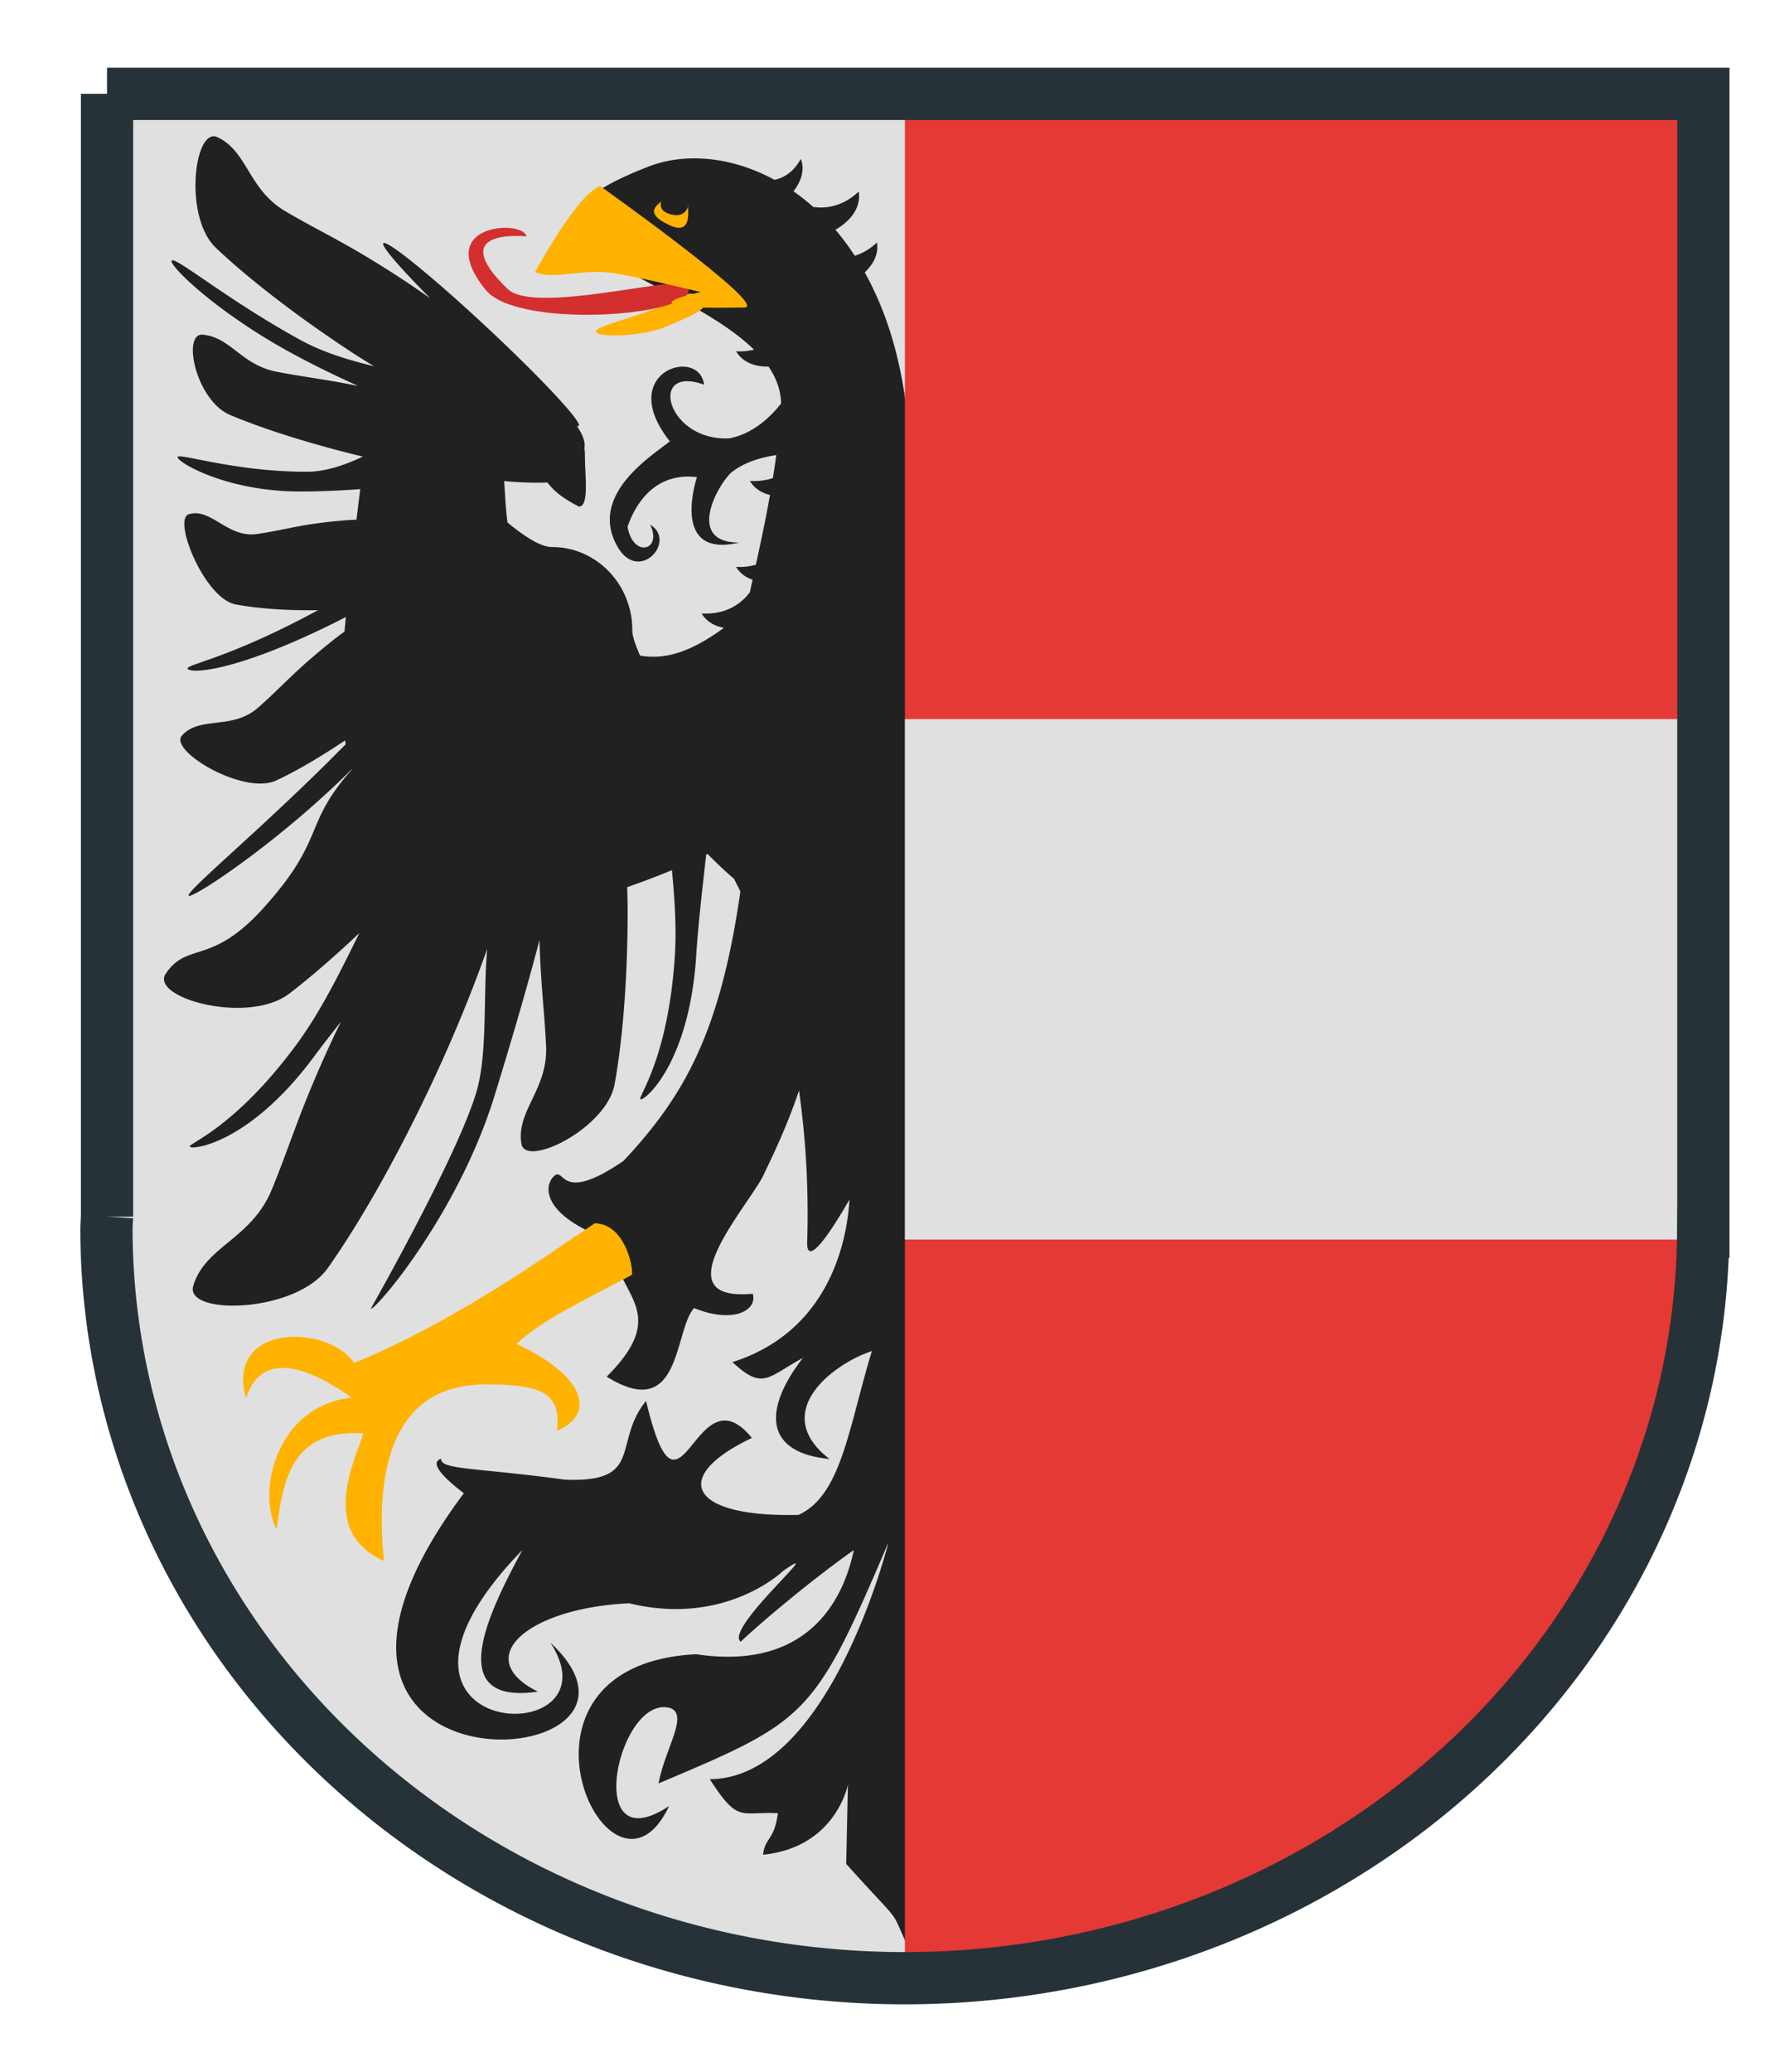 <?xml version="1.0" encoding="UTF-8" standalone="no"?>
<!-- Created with Inkscape (http://www.inkscape.org/) -->

<svg
   xmlns:dc="http://purl.org/dc/elements/1.1/"
   xmlns:cc="http://creativecommons.org/ns#"
   xmlns:rdf="http://www.w3.org/1999/02/22-rdf-syntax-ns#"
   xmlns:svg="http://www.w3.org/2000/svg"
   xmlns="http://www.w3.org/2000/svg"
   xmlns:sodipodi="http://sodipodi.sourceforge.net/DTD/sodipodi-0.dtd"
   xmlns:inkscape="http://www.inkscape.org/namespaces/inkscape"
   width="12mm"
   height="14mm"
   viewBox="0 0 42.52 49.606"
   id="svg8901"
   version="1.1"
   inkscape:version="0.91 r13725"
   sodipodi:docname="wappen-telfs.svg">
  <defs
     id="defs8903">
    <clipPath
       clipPathUnits="userSpaceOnUse"
       id="clipPath8233">
      <path
         inkscape:connector-curvature="0"
         id="path8235"
         d="m 401.306,109.292 0,84.016 a 59.772,56.143 0 0 0 -0.045,0.842 59.772,56.143 0 0 0 59.773,56.143 59.772,56.143 0 0 0 59.756,-55.857 l 0.016,0 0,-0.285 0,-84.857 -119.5,0 z"
         style="display:inline;opacity:1;fill:#ffb300;fill-opacity:1;stroke:#263238;stroke-width:3;stroke-miterlimit:4;stroke-dasharray:none;stroke-opacity:1" />
    </clipPath>
    <clipPath
       clipPathUnits="userSpaceOnUse"
       id="clipPath8229">
      <path
         inkscape:connector-curvature="0"
         id="path8231"
         d="m 401.306,109.292 0,84.016 a 59.772,56.143 0 0 0 -0.045,0.842 59.772,56.143 0 0 0 59.773,56.143 59.772,56.143 0 0 0 59.756,-55.857 l 0.016,0 0,-0.285 0,-84.857 -119.5,0 z"
         style="display:inline;opacity:1;fill:#ffb300;fill-opacity:1;stroke:#263238;stroke-width:3;stroke-miterlimit:4;stroke-dasharray:none;stroke-opacity:1" />
    </clipPath>
    <clipPath
       clipPathUnits="userSpaceOnUse"
       id="clipPath8225">
      <path
         inkscape:connector-curvature="0"
         id="path8227"
         d="m 401.306,109.292 0,84.016 a 59.772,56.143 0 0 0 -0.045,0.842 59.772,56.143 0 0 0 59.773,56.143 59.772,56.143 0 0 0 59.756,-55.857 l 0.016,0 0,-0.285 0,-84.857 -119.5,0 z"
         style="display:inline;opacity:1;fill:#ffb300;fill-opacity:1;stroke:#263238;stroke-width:3;stroke-miterlimit:4;stroke-dasharray:none;stroke-opacity:1" />
    </clipPath>
    <clipPath
       clipPathUnits="userSpaceOnUse"
       id="clipPath8221">
      <path
         inkscape:connector-curvature="0"
         id="path8223"
         d="m 401.306,109.292 0,84.016 a 59.772,56.143 0 0 0 -0.045,0.842 59.772,56.143 0 0 0 59.773,56.143 59.772,56.143 0 0 0 59.756,-55.857 l 0.016,0 0,-0.285 0,-84.857 -119.5,0 z"
         style="display:inline;opacity:1;fill:#ffb300;fill-opacity:1;stroke:#263238;stroke-width:3;stroke-miterlimit:4;stroke-dasharray:none;stroke-opacity:1" />
    </clipPath>
    <clipPath
       clipPathUnits="userSpaceOnUse"
       id="clipPath8217">
      <path
         inkscape:connector-curvature="0"
         id="path8219"
         d="m 401.306,109.292 0,84.016 a 59.772,56.143 0 0 0 -0.045,0.842 59.772,56.143 0 0 0 59.773,56.143 59.772,56.143 0 0 0 59.756,-55.857 l 0.016,0 0,-0.285 0,-84.857 -119.5,0 z"
         style="display:inline;opacity:1;fill:#ffb300;fill-opacity:1;stroke:#263238;stroke-width:3;stroke-miterlimit:4;stroke-dasharray:none;stroke-opacity:1" />
    </clipPath>
    <clipPath
       clipPathUnits="userSpaceOnUse"
       id="clipPath8213">
      <path
         inkscape:connector-curvature="0"
         id="path8215"
         d="m 401.306,109.292 0,84.016 a 59.772,56.143 0 0 0 -0.045,0.842 59.772,56.143 0 0 0 59.773,56.143 59.772,56.143 0 0 0 59.756,-55.857 l 0.016,0 0,-0.285 0,-84.857 -119.5,0 z"
         style="display:inline;opacity:1;fill:#ffb300;fill-opacity:1;stroke:#263238;stroke-width:3;stroke-miterlimit:4;stroke-dasharray:none;stroke-opacity:1" />
    </clipPath>
    <clipPath
       clipPathUnits="userSpaceOnUse"
       id="clipPath8209">
      <path
         inkscape:connector-curvature="0"
         id="path8211"
         d="m 401.306,109.292 0,84.016 a 59.772,56.143 0 0 0 -0.045,0.842 59.772,56.143 0 0 0 59.773,56.143 59.772,56.143 0 0 0 59.756,-55.857 l 0.016,0 0,-0.285 0,-84.857 -119.5,0 z"
         style="display:inline;opacity:1;fill:#ffb300;fill-opacity:1;stroke:#263238;stroke-width:3;stroke-miterlimit:4;stroke-dasharray:none;stroke-opacity:1" />
    </clipPath>
    <clipPath
       clipPathUnits="userSpaceOnUse"
       id="clipPath8205">
      <path
         inkscape:connector-curvature="0"
         id="path8207"
         d="m 401.306,109.292 0,84.016 a 59.772,56.143 0 0 0 -0.045,0.842 59.772,56.143 0 0 0 59.773,56.143 59.772,56.143 0 0 0 59.756,-55.857 l 0.016,0 0,-0.285 0,-84.857 -119.5,0 z"
         style="display:inline;opacity:1;fill:#ffb300;fill-opacity:1;stroke:#263238;stroke-width:3;stroke-miterlimit:4;stroke-dasharray:none;stroke-opacity:1" />
    </clipPath>
    <clipPath
       clipPathUnits="userSpaceOnUse"
       id="clipPath8201">
      <path
         inkscape:connector-curvature="0"
         id="path8203"
         d="m 401.306,109.292 0,84.016 a 59.772,56.143 0 0 0 -0.045,0.842 59.772,56.143 0 0 0 59.773,56.143 59.772,56.143 0 0 0 59.756,-55.857 l 0.016,0 0,-0.285 0,-84.857 -119.5,0 z"
         style="display:inline;opacity:1;fill:#ffb300;fill-opacity:1;stroke:#263238;stroke-width:3;stroke-miterlimit:4;stroke-dasharray:none;stroke-opacity:1" />
    </clipPath>
    <clipPath
       clipPathUnits="userSpaceOnUse"
       id="clipPath8197">
      <path
         inkscape:connector-curvature="0"
         id="path8199"
         d="m 401.306,109.292 0,84.016 a 59.772,56.143 0 0 0 -0.045,0.842 59.772,56.143 0 0 0 59.773,56.143 59.772,56.143 0 0 0 59.756,-55.857 l 0.016,0 0,-0.285 0,-84.857 -119.5,0 z"
         style="display:inline;opacity:1;fill:#ffb300;fill-opacity:1;stroke:#263238;stroke-width:3;stroke-miterlimit:4;stroke-dasharray:none;stroke-opacity:1" />
    </clipPath>
    <clipPath
       clipPathUnits="userSpaceOnUse"
       id="clipPath8376">
      <path
         style="display:inline;opacity:1;fill:#212121;fill-opacity:1;stroke:#263238;stroke-width:3;stroke-miterlimit:4;stroke-dasharray:none;stroke-opacity:1"
         d="m 356.272,31.112 0,84.016 a 59.772,56.143 0 0 0 -0.045,0.842 59.772,56.143 0 0 0 59.773,56.143 59.772,56.143 0 0 0 59.756,-55.857 l 0.016,0 0,-0.285 0,-84.857 -119.5,0 z"
         id="path8378"
         inkscape:connector-curvature="0" />
    </clipPath>
    <clipPath
       clipPathUnits="userSpaceOnUse"
       id="clipPath8372">
      <path
         style="display:inline;opacity:1;fill:#212121;fill-opacity:1;stroke:#263238;stroke-width:3;stroke-miterlimit:4;stroke-dasharray:none;stroke-opacity:1"
         d="m 356.272,31.112 0,84.016 a 59.772,56.143 0 0 0 -0.045,0.842 59.772,56.143 0 0 0 59.773,56.143 59.772,56.143 0 0 0 59.756,-55.857 l 0.016,0 0,-0.285 0,-84.857 -119.5,0 z"
         id="path8374"
         inkscape:connector-curvature="0" />
    </clipPath>
    <clipPath
       clipPathUnits="userSpaceOnUse"
       id="clipPath8368">
      <path
         style="display:inline;opacity:1;fill:#212121;fill-opacity:1;stroke:#263238;stroke-width:3;stroke-miterlimit:4;stroke-dasharray:none;stroke-opacity:1"
         d="m 356.272,31.112 0,84.016 a 59.772,56.143 0 0 0 -0.045,0.842 59.772,56.143 0 0 0 59.773,56.143 59.772,56.143 0 0 0 59.756,-55.857 l 0.016,0 0,-0.285 0,-84.857 -119.5,0 z"
         id="path8370"
         inkscape:connector-curvature="0" />
    </clipPath>
    <clipPath
       clipPathUnits="userSpaceOnUse"
       id="clipPath8364">
      <path
         style="display:inline;opacity:1;fill:#212121;fill-opacity:1;stroke:#263238;stroke-width:3;stroke-miterlimit:4;stroke-dasharray:none;stroke-opacity:1"
         d="m 356.272,31.112 0,84.016 a 59.772,56.143 0 0 0 -0.045,0.842 59.772,56.143 0 0 0 59.773,56.143 59.772,56.143 0 0 0 59.756,-55.857 l 0.016,0 0,-0.285 0,-84.857 -119.5,0 z"
         id="path8366"
         inkscape:connector-curvature="0" />
    </clipPath>
    <clipPath
       clipPathUnits="userSpaceOnUse"
       id="clipPath8360">
      <path
         style="display:inline;opacity:1;fill:#212121;fill-opacity:1;stroke:#263238;stroke-width:3;stroke-miterlimit:4;stroke-dasharray:none;stroke-opacity:1"
         d="m 356.272,31.112 0,84.016 a 59.772,56.143 0 0 0 -0.045,0.842 59.772,56.143 0 0 0 59.773,56.143 59.772,56.143 0 0 0 59.756,-55.857 l 0.016,0 0,-0.285 0,-84.857 -119.5,0 z"
         id="path8362"
         inkscape:connector-curvature="0" />
    </clipPath>
    <clipPath
       clipPathUnits="userSpaceOnUse"
       id="clipPath8689">
      <path
         style="display:inline;opacity:1;fill:#ffb300;fill-opacity:1;stroke:#263238;stroke-width:3;stroke-miterlimit:4;stroke-dasharray:none;stroke-opacity:1"
         d="m 213.272,211.862 0,84.016 a 59.772,56.143 0 0 0 -0.045,0.842 59.772,56.143 0 0 0 59.773,56.143 59.772,56.143 0 0 0 59.756,-55.857 l 0.016,0 0,-0.285 0,-84.857 -119.5,0 z"
         id="path8691"
         inkscape:connector-curvature="0" />
    </clipPath>
    <clipPath
       clipPathUnits="userSpaceOnUse"
       id="clipPath8685">
      <path
         style="display:inline;opacity:1;fill:#ffb300;fill-opacity:1;stroke:#263238;stroke-width:3;stroke-miterlimit:4;stroke-dasharray:none;stroke-opacity:1"
         d="m 213.272,211.862 0,84.016 a 59.772,56.143 0 0 0 -0.045,0.842 59.772,56.143 0 0 0 59.773,56.143 59.772,56.143 0 0 0 59.756,-55.857 l 0.016,0 0,-0.285 0,-84.857 -119.5,0 z"
         id="path8687"
         inkscape:connector-curvature="0" />
    </clipPath>
    <clipPath
       clipPathUnits="userSpaceOnUse"
       id="clipPath8845">
      <path
         style="display:inline;opacity:1;fill:#e0e0e0;fill-opacity:1;stroke:#263238;stroke-width:3;stroke-miterlimit:4;stroke-dasharray:none;stroke-opacity:1"
         d="m 499.272,212.862 0,84.016 a 59.772,56.143 0 0 0 -0.045,0.842 59.772,56.143 0 0 0 59.773,56.143 59.772,56.143 0 0 0 59.756,-55.857 l 0.016,0 0,-0.285 0,-84.857 -119.5,0 z"
         id="path8847"
         inkscape:connector-curvature="0" />
    </clipPath>
    <clipPath
       clipPathUnits="userSpaceOnUse"
       id="clipPath8841">
      <path
         style="display:inline;opacity:1;fill:#e0e0e0;fill-opacity:1;stroke:#263238;stroke-width:3;stroke-miterlimit:4;stroke-dasharray:none;stroke-opacity:1"
         d="m 359.272,212.862 0,84.016 a 59.772,56.143 0 0 0 -0.045,0.842 59.772,56.143 0 0 0 59.773,56.143 59.772,56.143 0 0 0 59.756,-55.857 l 0.016,0 0,-0.285 0,-84.857 -119.5,0 z"
         id="path8843"
         inkscape:connector-curvature="0" />
    </clipPath>
    <clipPath
       clipPathUnits="userSpaceOnUse"
       id="clipPath8933-7">
      <path
         style="display:inline;opacity:1;fill:#1b5e20;fill-opacity:1;stroke:#263238;stroke-width:3;stroke-miterlimit:4;stroke-dasharray:none;stroke-opacity:1"
         d="m 322.375,386.617 57.526,57.526 a 54.364,57.879 45 0 1 0.607,0.546 54.364,57.879 45 0 1 -2.486,79.368 54.364,57.879 45 0 1 -79.161,2.669 l -0.011,0.011 -0.195,-0.195 -58.102,-58.102 81.822,-81.822 z"
         id="path8935-5"
         inkscape:connector-curvature="0" />
    </clipPath>
    <clipPath
       clipPathUnits="userSpaceOnUse"
       id="clipPath9138">
      <path
         inkscape:connector-curvature="0"
         style="display:inline;opacity:1;fill:#e53935;fill-opacity:1;stroke:none;stroke-width:3;stroke-miterlimit:4;stroke-dasharray:none;stroke-opacity:1"
         d="m 438.627,427.225 0,141 a 59.772,56.143 0 0 0 59.756,-55.857 l 0.016,0 0,-0.285 0,-84.857 -59.771,0 z"
         id="path9140" />
    </clipPath>
  </defs>
  <sodipodi:namedview
     id="base"
     pagecolor="#ffffff"
     bordercolor="#666666"
     borderopacity="1.0"
     inkscape:pageopacity="0.0"
     inkscape:pageshadow="2"
     inkscape:zoom="7.9195959"
     inkscape:cx="18.595399"
     inkscape:cy="14.73832"
     inkscape:document-units="px"
     inkscape:current-layer="layer1"
     showgrid="false"
     inkscape:window-width="1920"
     inkscape:window-height="1080"
     inkscape:window-x="0"
     inkscape:window-y="0"
     inkscape:window-maximized="1"
     inkscape:snap-center="true"
     inkscape:snap-object-midpoints="true"
     inkscape:snap-midpoints="false"
     inkscape:snap-smooth-nodes="false"
     inkscape:object-nodes="false"
     inkscape:snap-bbox="true"
     inkscape:snap-bbox-edge-midpoints="true"
     inkscape:bbox-nodes="true"
     inkscape:snap-others="false" />
  <g
     inkscape:label="Layer 1"
     inkscape:groupmode="layer"
     id="layer1"
     transform="translate(0,-1002.756)">
    <g
       id="g9279"
       transform="matrix(0.32,0,0,0.32,-118.684,868.29)">
      <path
         inkscape:connector-curvature="0"
         id="rect7894-92"
         d="m 378.9,427.225 0,84.016 a 59.772,56.143 0 0 0 -0.045,0.842 59.772,56.143 0 0 0 59.773,56.143 59.772,56.143 0 0 0 59.756,-55.857 l 0.016,0 0,-0.285 0,-84.857 -119.5,0 z"
         style="display:inline;opacity:1;fill:#e0e0e0;fill-opacity:1;stroke:none;stroke-width:3;stroke-miterlimit:4;stroke-dasharray:none;stroke-opacity:1" />
      <g
         id="g9265">
        <path
           style="opacity:1;fill:#212121;fill-opacity:1;stroke:none;stroke-width:0.6;stroke-miterlimit:4;stroke-dasharray:none;stroke-opacity:1"
           d="m 386.834,430.408 c -1.487,0.116 -2.08,6.17 0.219,8.346 2.452,2.321 6.089,5.144 10.332,7.918 0.506,0.331 0.997,0.625 1.496,0.939 -1.76,-0.439 -3.71,-0.978 -5.561,-1.996 -5.426,-2.985 -9.373,-6.279 -9.58,-5.908 -0.208,0.371 3.333,3.818 8.76,6.803 1.72,0.946 3.517,1.818 5.199,2.576 -2.477,-0.505 -3.878,-0.642 -6.064,-1.057 -2.707,-0.514 -3.457,-2.59 -5.568,-2.781 -1.572,-0.143 -0.525,4.923 2.049,6.008 2.48,1.046 5.982,2.16 9.934,3.117 -1.328,0.617 -2.747,1.13 -4.199,1.131 -5.53,0.002 -9.67,-1.469 -9.67,-1.088 8e-5,0.381 3.652,2.568 9.182,2.566 1.482,-5e-4 3.025,-0.071 4.498,-0.178 -0.101,0.71 -0.191,1.526 -0.287,2.289 -0.201,0.012 -0.391,0.012 -0.594,0.027 -3.451,0.255 -4.558,0.706 -6.842,1.041 -2.217,0.326 -3.455,-1.991 -5.117,-1.477 -1.237,0.383 1.193,6.312 3.494,6.744 1.679,0.316 3.817,0.469 6.188,0.434 -0.08,0.043 -0.147,0.076 -0.227,0.119 -6.687,3.593 -9.717,3.935 -9.535,4.27 0.182,0.335 3.18,0.311 10.195,-3.057 0.567,-0.272 1.112,-0.547 1.641,-0.822 -0.033,0.359 -0.07,0.738 -0.1,1.088 -0.162,0.124 -0.32,0.231 -0.482,0.357 -3.164,2.465 -3.974,3.559 -5.977,5.33 -1.944,1.719 -4.411,0.598 -5.719,2.111 -0.973,1.127 4.633,4.483 7.076,3.342 1.508,-0.704 3.276,-1.742 5.143,-2.99 0.015,0.096 0.032,0.192 0.049,0.287 -0.275,0.276 -0.48,0.478 -0.756,0.756 -5.542,5.568 -11.266,10.301 -10.996,10.57 0.268,0.266 6.708,-3.978 12.213,-9.463 0.003,0.008 0.005,0.017 0.008,0.025 -3.73,4.164 -1.885,5.126 -6.664,10.404 -3.894,4.301 -5.658,2.46 -7.277,4.875 -1.205,1.798 6.167,3.862 9.266,1.477 1.57,-1.208 3.346,-2.744 5.232,-4.523 -1.379,2.789 -2.878,5.864 -4.715,8.35 -4.762,6.442 -8.271,7.428 -7.965,7.654 0.307,0.227 4.554,-0.357 9.316,-6.799 0.633,-0.856 1.304,-1.715 1.986,-2.57 -0.164,0.343 -0.331,0.661 -0.494,1.01 -2.647,5.655 -3.107,7.695 -4.684,11.543 -1.53,3.735 -5.023,4.26 -5.885,7.229 -0.641,2.21 7.673,2.046 10.074,-1.348 2.401,-3.394 5.21,-8.321 7.857,-13.977 1.65,-3.525 3.002,-6.874 4.076,-9.902 -0.308,3.436 0.031,7.777 -0.783,10.617 -1.363,4.753 -7.934,16.307 -7.934,16.307 0.364,0.113 6.529,-7.083 9.254,-15.9 1.428,-4.623 2.606,-8.73 3.377,-11.686 0.09,3.369 0.354,5.097 0.492,7.896 0.161,3.274 -2.24,4.86 -1.85,7.34 0.291,1.845 6.384,-1.137 6.984,-4.459 0.601,-3.322 0.973,-7.913 0.973,-12.982 0,-0.602 -0.021,-1.169 -0.031,-1.756 1.136,-0.392 2.257,-0.819 3.346,-1.27 0.21,2.16 0.349,4.374 0.219,6.4 -0.514,7.994 -2.929,10.724 -2.549,10.748 0.381,0.024 3.634,-2.765 4.148,-10.76 0.16,-2.49 0.476,-5.103 0.746,-7.553 0.033,-0.017 0.069,-0.032 0.102,-0.049 0.736,0.74 1.407,1.375 1.984,1.865 0.159,0.314 0.32,0.62 0.475,0.943 -1.502,10.441 -4.125,15.231 -8.75,20.16 -4.799,3.28 -4.359,0.434 -5.188,1.125 -0.863,0.794 -0.861,3.067 4.422,4.896 -0.138,3.902 4.583,5.082 -0.492,10.123 5.593,3.487 5.018,-3.405 6.537,-5.131 3.107,1.243 4.77,0.067 4.391,-1.072 -7.112,0.656 0.047,-6.922 0.91,-9.098 0.495,-1.026 1.655,-3.404 2.557,-6.104 0.494,3.456 0.736,7.215 0.613,11.344 -0.05,1.677 1.287,0.074 3.164,-3.189 -0.145,2.575 -1.213,9.767 -8.758,12.162 2.295,2.148 2.635,1.107 5.271,-0.309 -2.881,3.711 -3.033,7.07 1.996,7.559 -4.533,-3.49 0.278,-7.129 3.17,-8.076 -1.751,5.759 -2.282,10.796 -5.492,12.26 -8.203,0.195 -9.643,-2.83 -3.49,-5.76 -4.346,-5.322 -5.334,8.117 -7.922,-2.771 -2.539,3.125 -0.105,6.137 -6.062,5.893 -6.934,-0.928 -9.285,-0.736 -9.285,-1.564 -0.224,0.086 -1.174,0.383 1.707,2.58 -17.627,23.584 17.271,21.24 6.48,11.182 5.42,8.35 -16.066,7.473 -2.102,-6.932 -2.246,4.199 -6.171,11.67 1.156,10.594 -5.078,-2.539 -0.676,-6.268 6.844,-6.609 7.227,1.758 11.527,-2.424 11.527,-2.424 3.613,-2.539 -4.451,4.322 -3.182,5.299 1.316,-1.252 5.152,-4.523 8.467,-6.854 -0.673,3.254 -3.091,9.1 -11.816,7.789 -15.744,0.829 -6.362,20.614 -2.012,11.361 -6.56,4.35 -3.804,-8.376 0.062,-7.34 1.45,0.483 -0.364,3.022 -0.848,5.646 11.118,-4.696 11.62,-4.927 17.213,-18.047 0,0 -4.402,17.665 -13.379,17.734 2.141,3.315 2.266,2.405 5.098,2.543 -0.276,2.072 -0.969,1.795 -1.107,3.107 5.455,-0.552 6.35,-5.25 6.35,-5.25 l -0.131,5.938 c 4.419,4.903 3.165,3.072 4.615,6.18 3.729,-4.143 4.967,-28.77 4.967,-28.77 l 0.496,-22.684 1.15,-3.523 -1.016,-2.465 -0.912,-2.336 -1.932,-10.006 0.09,-1.227 c 2.57,-6.289 4.611,-12.541 4.611,-15.92 0,-6.034 -3.182,-15.348 -6.404,-19.896 -0.191,-2.049 -0.736,-4.567 -1.133,-8.055 -0.479,-4.205 -1.615,-7.643 -3.143,-10.387 0.534,-0.498 1.066,-1.251 0.918,-2.236 -0.564,0.528 -1.131,0.824 -1.662,0.994 -0.459,-0.705 -0.944,-1.353 -1.453,-1.951 0.31,-0.167 2.003,-1.157 1.748,-2.852 -1.28,1.199 -2.595,1.268 -3.406,1.15 -0.482,-0.43 -0.977,-0.82 -1.48,-1.172 0.341,-0.431 0.949,-1.391 0.551,-2.422 -0.604,1.085 -1.391,1.446 -1.971,1.564 -3.259,-1.769 -6.722,-2.043 -9.438,-0.988 -13.797,5.358 1.993,7.91 7.902,13.695 -0.398,0.094 -0.831,0.155 -1.342,0.123 0.585,0.975 1.665,1.155 2.43,1.148 0.584,0.846 0.918,1.762 0.943,2.756 -0.63,0.812 -1.984,2.262 -3.879,2.609 -4.688,0.244 -6.135,-5.552 -1.887,-4.014 -0.366,-2.905 -6.668,-0.941 -2.566,4.234 -1.086,0.94 -6.182,3.924 -3.916,7.887 1.596,2.792 4.482,-0.407 2.443,-1.652 0.952,1.929 -1.274,2.551 -1.689,0.158 0.675,-1.947 2.199,-4.067 5.193,-3.711 -0.488,1.587 -1.347,5.971 3.17,4.896 -3.931,0.024 -1.75,-4.116 -0.627,-5.215 0.847,-0.682 1.915,-1.097 3.398,-1.33 -0.079,0.579 -0.164,1.152 -0.256,1.719 -0.48,0.162 -1.046,0.257 -1.721,0.215 0.371,0.618 0.942,0.915 1.506,1.051 -0.333,1.86 -0.697,3.586 -1.059,5.221 -0.431,0.118 -0.912,0.194 -1.484,0.158 0.312,0.519 0.769,0.8 1.24,0.961 -0.071,0.317 -0.138,0.629 -0.205,0.934 -0.436,0.598 -1.536,1.719 -3.611,1.59 0.407,0.677 1.054,0.963 1.668,1.078 -2.675,1.963 -4.523,2.359 -6.271,2.084 -0.367,-0.81 -0.586,-1.472 -0.586,-1.914 0,-3.432 -2.69,-6.215 -6.008,-6.215 -0.844,0 -2.034,-0.764 -3.336,-1.838 -0.148,-1.128 -0.177,-2.16 -0.248,-3.094 1.268,0.11 2.347,0.141 3.227,0.1 0.393,0.466 0.825,1.012 2.369,1.805 0.782,0 0.449,-2.31 0.449,-3.797 0,-0.207 -0.016,-0.408 -0.039,-0.602 0.09,-0.391 -0.102,-0.946 -0.568,-1.646 a 10.013,0.691 43.039 0 0 0.152,0.006 10.013,0.691 43.039 0 0 -6.846,-7.338 10.013,0.691 43.039 0 0 -7.791,-6.33 10.013,0.691 43.039 0 0 3.48,4.084 c -0.007,-0.002 -0.014,-0.002 -0.021,-0.004 -0.666,-0.459 -1.324,-0.918 -2.025,-1.377 -4.243,-2.774 -5.833,-3.376 -8.746,-5.082 -2.828,-1.656 -2.842,-4.535 -5.131,-5.564 -0.106,-0.048 -0.209,-0.066 -0.309,-0.059 z"
           id="path9156"
           inkscape:connector-curvature="0" />
        <path
           style="opacity:1;fill:#ffb300;fill-opacity:1;stroke:none;stroke-width:0.6;stroke-miterlimit:4;stroke-dasharray:none;stroke-opacity:1"
           inkscape:transform-center-x="0.20803573"
           inkscape:transform-center-y="0.0016044242"
           d="m 407.373,523.798 c -8.105,-0.098 -8.233,8.323 -7.744,13.206 -4.98,-2.197 -2.08,-7.693 -1.543,-9.548 -5.518,-0.342 -6.007,3.719 -6.495,7.186 -1.514,-2.93 0.061,-9.273 5.627,-9.859 -5.371,-3.76 -7.237,-2.053 -7.921,0.046 -1.562,-5.615 6.109,-5.572 8.111,-2.642 7.617,-3.125 14.632,-8.204 18.001,-10.45 2.246,0.049 2.883,3.225 2.785,3.859 -3.369,1.807 -6.823,3.408 -8.63,5.166 5.469,2.588 5.753,5.375 3.018,6.498 0.293,-2.686 -0.913,-3.462 -5.209,-3.462 z"
           id="path9248"
           inkscape:connector-curvature="0"
           sodipodi:nodetypes="cccccccccccc" />
        <path
           style="opacity:1;fill:#ffb300;fill-opacity:1;stroke:none;stroke-width:0.6;stroke-miterlimit:4;stroke-dasharray:none;stroke-opacity:1"
           d="m 423.298,442.417 c 1.201,0.69 -0.57,1.397 -2.513,2.213 -1.943,0.816 -5.113,0.812 -5.279,0.416 -0.166,-0.396 2.735,-1.033 4.677,-1.849 1.943,-0.816 2.1,-1.363 3.114,-0.78 z"
           id="path9254"
           inkscape:connector-curvature="0"
           sodipodi:nodetypes="sssss" />
        <path
           style="opacity:1;fill:#d32f2f;fill-opacity:1;stroke:none;stroke-width:0.6;stroke-miterlimit:4;stroke-dasharray:none;stroke-opacity:1"
           d="m 408.896,441.835 c 1.987,1.909 12.675,-1.029 13.332,-0.316 2.054,2.229 -12.426,3.493 -14.969,0.389 -4.081,-4.979 2.814,-5.304 3.034,-4.015 0,0 -6.215,-0.688 -1.397,3.941 z"
           id="path9259"
           inkscape:connector-curvature="0"
           sodipodi:nodetypes="sssss" />
        <path
           transform="matrix(0.951,-0.308,0.308,0.951,0,0)"
           style="opacity:1;fill:#ffb300;fill-opacity:1;stroke:none;stroke-width:0.6;stroke-miterlimit:4;stroke-dasharray:none;stroke-opacity:1"
           d="m 266.643,551.195 c 0,0 -4.358,-2.68 -5.872,-3.406 -2.162,-1.036 -4.526,-0.88 -5.457,-1.863 0,0 4.776,-4.56 6.606,-4.604 0,0 9.324,12.529 7.485,11.978 -9.512,-2.853 -2.762,-2.105 -2.762,-2.105 z"
           id="path9251"
           inkscape:connector-curvature="0"
           sodipodi:nodetypes="ssssss" />
        <path
           style="opacity:1;fill:#ffb300;fill-opacity:1;stroke:none;stroke-width:0.6;stroke-miterlimit:4;stroke-dasharray:none;stroke-opacity:1"
           d="m 421.317,436.287 c 1.099,0.169 1.164,-0.99 1.087,-0.774 -0.078,0.216 0.408,2.367 -1.369,1.555 -2.202,-1.007 -0.677,-1.642 -0.6,-1.858 0.078,-0.216 -0.597,0.85 0.882,1.077 z"
           id="path9262"
           inkscape:connector-curvature="0"
           sodipodi:nodetypes="sssss" />
      </g>
      <g
         id="g9273">
        <path
           id="path8422-7"
           d="m 438.627,427.225 0,141 a 59.772,56.143 0 0 0 59.756,-55.857 l 0.016,0 0,-0.285 0,-84.857 -59.771,0 z"
           style="display:inline;opacity:1;fill:#e53935;fill-opacity:1;stroke:none;stroke-width:3;stroke-miterlimit:4;stroke-dasharray:none;stroke-opacity:1"
           inkscape:connector-curvature="0" />
        <rect
           style="opacity:1;fill:#e0e0e0;fill-opacity:1;stroke:none;stroke-width:0.6;stroke-miterlimit:4;stroke-dasharray:none;stroke-opacity:1"
           id="rect9134"
           width="78.125"
           height="45.703"
           x="436.328"
           y="471.503"
           clip-path="url(#clipPath9138)"
           transform="matrix(1,0,0,0.852,0,72.295)" />
      </g>
      <path
         style="display:inline;opacity:1;fill:none;fill-opacity:1;stroke:#263238;stroke-width:3.911;stroke-miterlimit:4;stroke-dasharray:none;stroke-opacity:1"
         d="m 378.9,427.225 0,84.016 a 59.772,56.143 0 0 0 -0.045,0.842 59.772,56.143 0 0 0 59.773,56.143 59.772,56.143 0 0 0 59.756,-55.857 l 0.016,0 0,-0.285 0,-84.857 -119.5,0 z"
         id="path9277"
         inkscape:connector-curvature="0" />
    </g>
  </g>
</svg>
